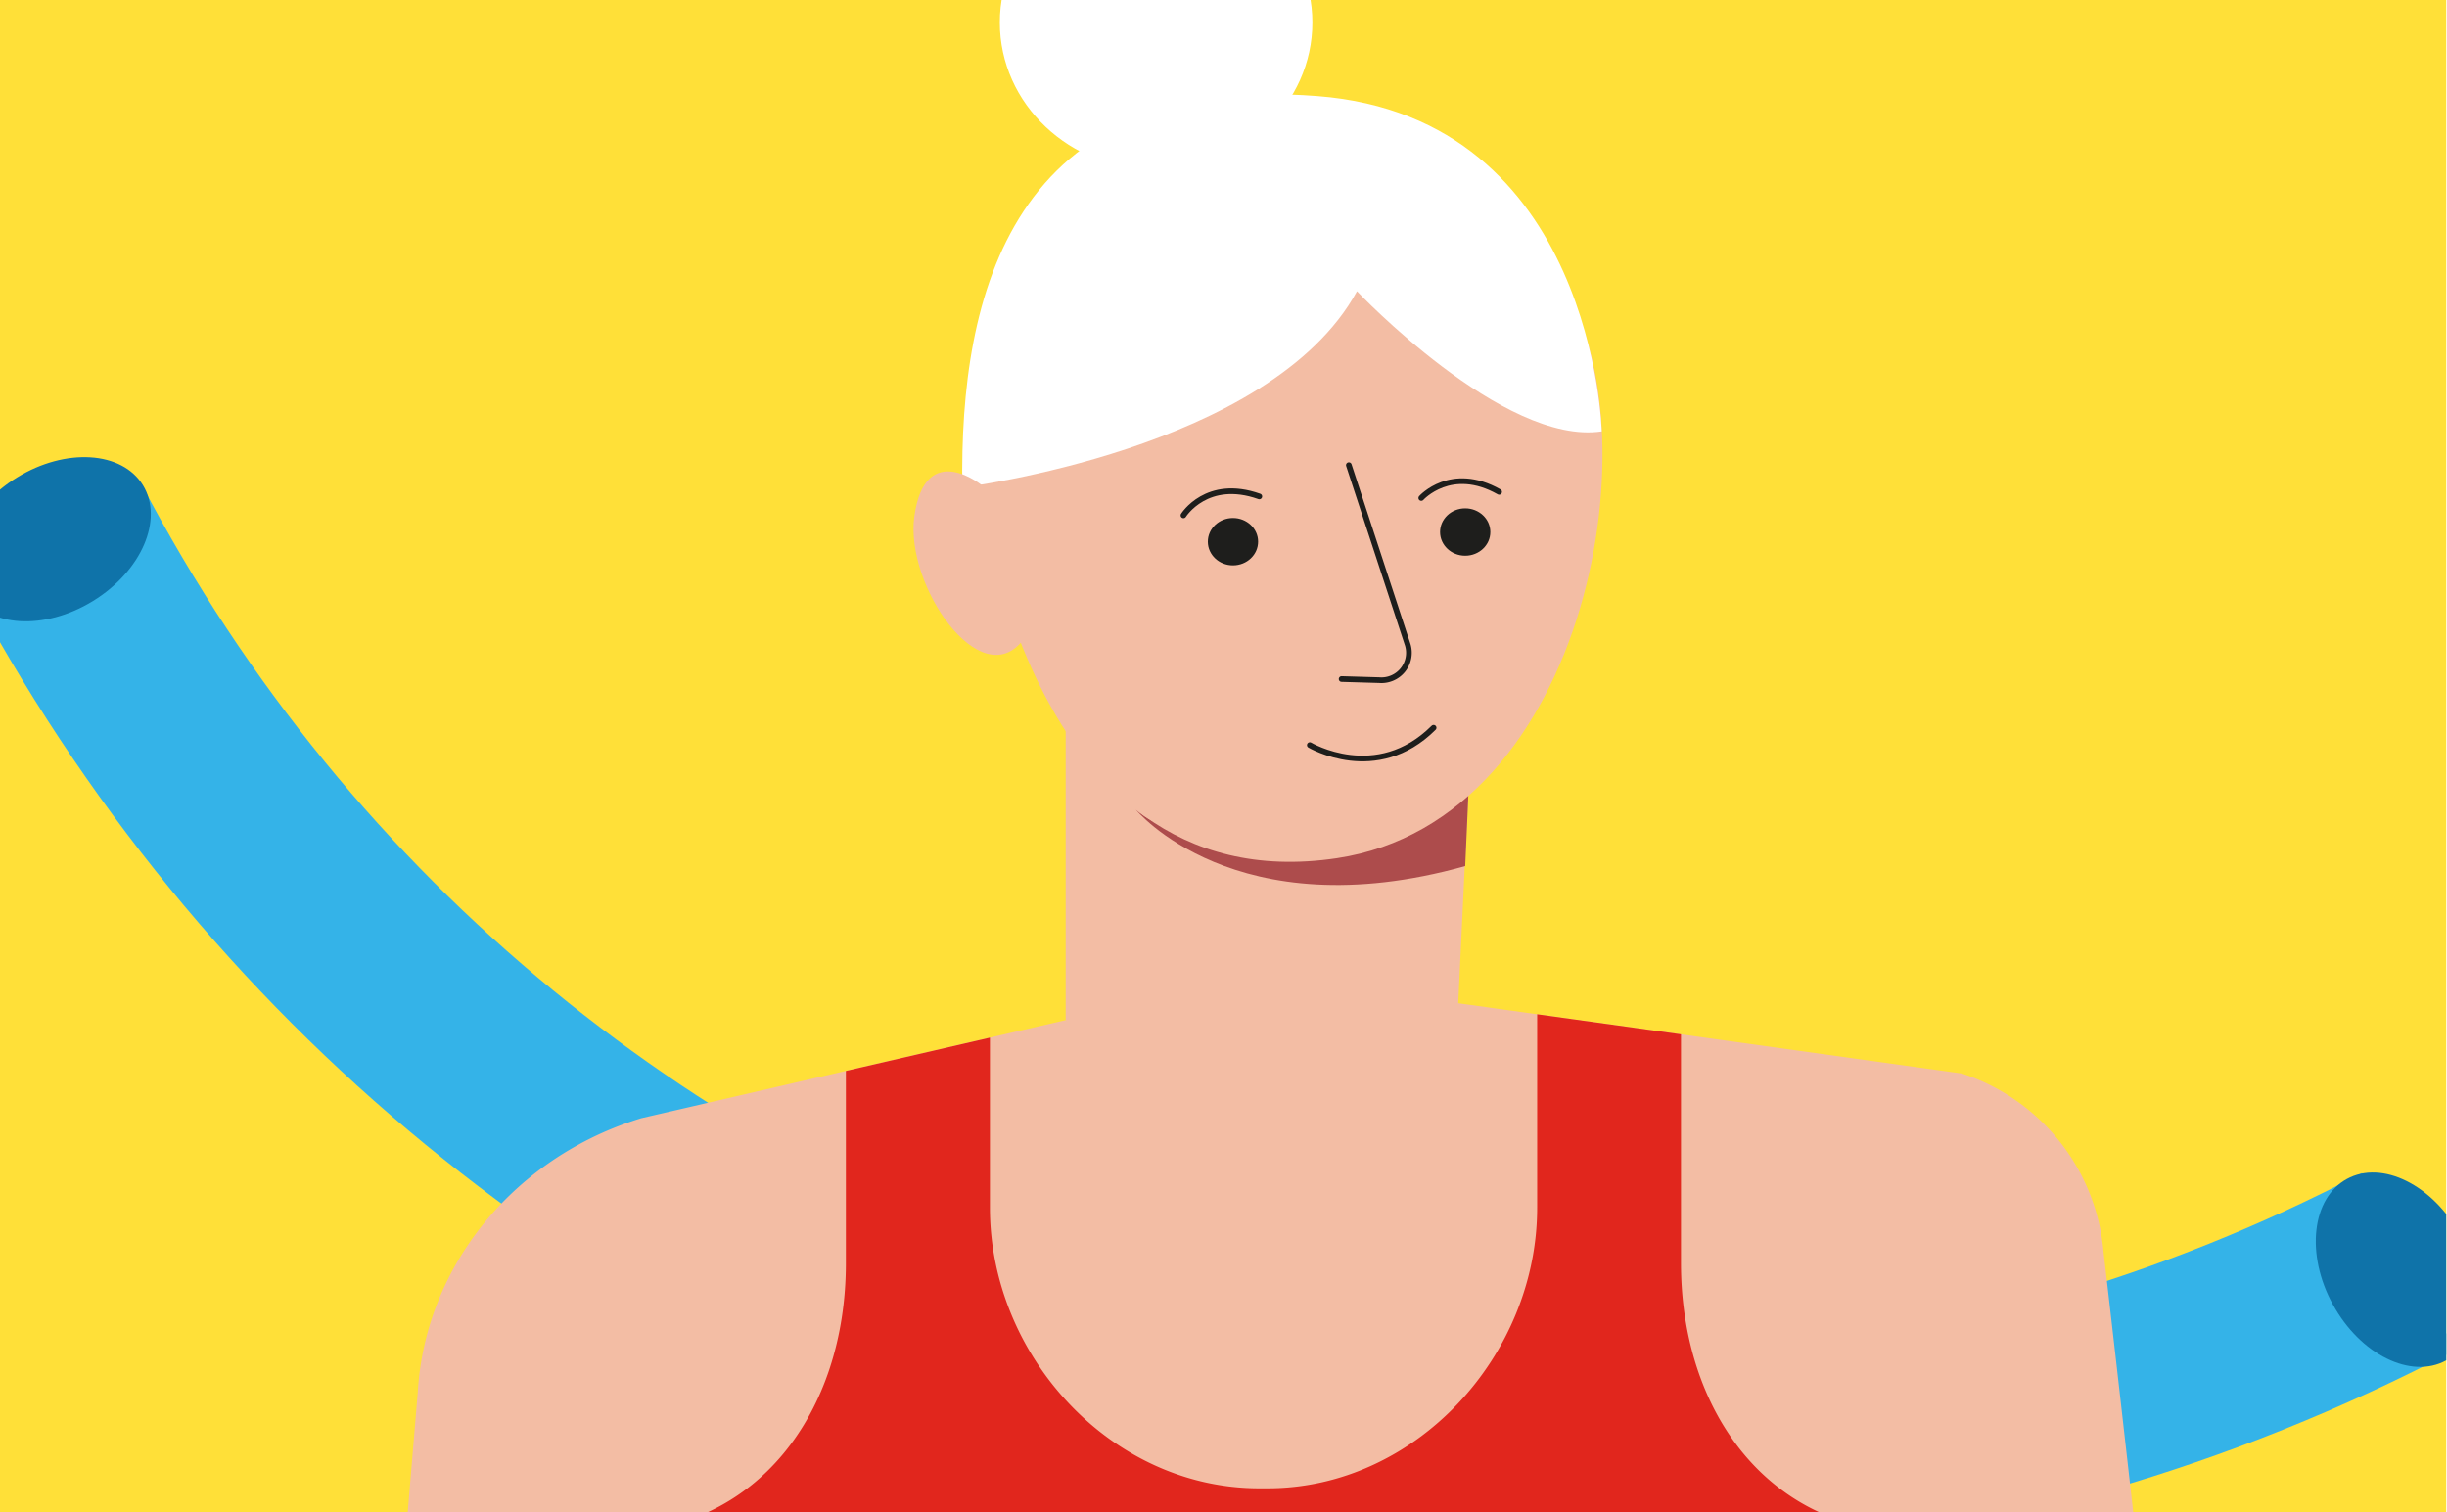 <svg id="Calque_1" data-name="Calque 1" xmlns="http://www.w3.org/2000/svg" xmlns:xlink="http://www.w3.org/1999/xlink" viewBox="0 0 220 136"><defs><style>.cls-1,.cls-10,.cls-7{fill:none;}.cls-2{clip-path:url(#clip-path);}.cls-3{clip-path:url(#clip-path-2);}.cls-4{fill:#ffe038;}.cls-5{fill:#f3bda4;}.cls-6{fill:#ad4c4c;}.cls-7{stroke:#1e1e1c;stroke-linecap:round;stroke-linejoin:round;stroke-width:0.51px;}.cls-8{fill:#1e1e1c;}.cls-9{fill:#fff;}.cls-10{stroke:#34b3e8;stroke-miterlimit:10;stroke-width:18px;}.cls-11{fill:#0f73a9;}.cls-12{clip-path:url(#clip-path-3);}.cls-13{fill:#e1261d;}.cls-14{clip-path:url(#clip-path-4);}</style><clipPath id="clip-path"><rect class="cls-1" y="-286.5" width="220" height="137"/></clipPath><clipPath id="clip-path-2"><rect class="cls-1" x="-0.07" width="220" height="136"/></clipPath><clipPath id="clip-path-3"><path class="cls-1" d="M207.57,318.7c5.26-2.45-13.45-205.12-13.45-205.12A18.55,18.55,0,0,0,179.39,97c-.47-.1-.94-.18-1.41-.25l-47.39-6.61c-14.3,18.85-34.78,1.59-34.78,1.59L55.7,101c-12.44,2.88-21.43,13.11-22.14,25.19l-9.48,160,49.44,10.74Z"/></clipPath><clipPath id="clip-path-4"><rect class="cls-1" x="-1480" y="286" width="220" height="135.74"/></clipPath></defs><title>Plan de travail 294</title><g class="cls-3"><rect class="cls-4" width="220" height="136"/><polygon class="cls-5" points="122.63 16.11 132.75 55.58 131.1 90.3 114.76 124.03 95.81 91.71 95.81 55.18 122.63 16.11"/><path class="cls-6" d="M131.73,77.88l.47-10.6s-22.51,12.41-30.09,5.51C102.11,72.79,111,83.68,131.73,77.88Z"/><path class="cls-5" d="M103.3,15.47s28.39-2.37,37.07,10.16c8.46,12.39,2.7,48.11-20.18,51.54C91.31,81.49,87.75,41.48,87.75,41.48s-.92-4.54,1.36-5.43C96.38,33.22,104,29.12,103.3,15.47Z"/><path class="cls-7" d="M117.76,67s6,3.56,11.13-1.56"/><ellipse class="cls-8" cx="110.85" cy="48.71" rx="2.26" ry="2.13" transform="translate(-0.1 0.23) rotate(-0.12)"/><path class="cls-7" d="M106.4,46.34s2.1-3.38,6.82-1.7"/><ellipse class="cls-8" cx="131.73" cy="47.84" rx="2.26" ry="2.13"/><path class="cls-7" d="M127.78,44.78s2.68-3,7-.55"/><path class="cls-7" d="M121.27,41.83,126.57,58A2.47,2.47,0,0,1,124,61.16l-3.38-.1"/><path class="cls-9" d="M86.52,43.83S114.23,40.44,122,26.19c0,0,13.18,13.93,22,12.6,0,0-.67-28.21-25.54-30.15C90.88,6.49,86.25,26.58,86.52,43.83Z"/><ellipse class="cls-9" cx="103.94" cy="2.02" rx="14.05" ry="13.27"/><path class="cls-10" d="M216.54,113.45C139.66,153.76,44.92,124.34,4.73,47.68"/><ellipse class="cls-11" cx="215.46" cy="114.15" rx="6.52" ry="9.3" transform="translate(-28.35 117.43) rotate(-28.68)"/><ellipse class="cls-11" cx="4.94" cy="48.49" rx="9.28" ry="6.52" transform="translate(-24.65 9.76) rotate(-31.57)"/><g class="cls-12"><path class="cls-5" d="M207.57,318.7c5.26-2.45-18.45-206.12-18.45-206.12A18.55,18.55,0,0,0,174.39,96c-.47-.1-43.8-5.86-43.8-5.86-14.3,18.85-34.78,1.59-34.78,1.59L59.7,100c-12.44,2.88-21.43,13.11-22.14,25.19l-13.48,161,49.44,10.74Z"/><path class="cls-13" d="M172.37,137.83c-13.34,0-21.24-10.91-21.24-24.24V74.16a.37.37,0,0,0-.38-.37H138.57a.37.37,0,0,0-.37.37v34.43c0,13.33-10.91,25.24-24.24,25.24h-.74C99.89,133.83,89,121.92,89,108.59V74.16a.37.37,0,0,0-.37-.37H76.43a.37.37,0,0,0-.38.37v39.43c0,13.33-7.9,24.24-21.23,24.24h-3c-.21,0-.21,52.73,0,52.73h0a24.3,24.3,0,0,1,24.23,24.23l19.89,27.38c0,.21,34.93.38,34.93.38.2,0,20.26-27.76,20.26-27.76,0-13.33,24.24-24.23,24.24-24.23a.38.38,0,0,0,.37-.38s-.17-52.35-.37-52.35Z"/></g></g><path class="cls-5" d="M92,57.52c-3.82,5-10.64-4.86-9.8-11.06,1-7.17,6.27-2.68,6.27-2.68"/></svg>